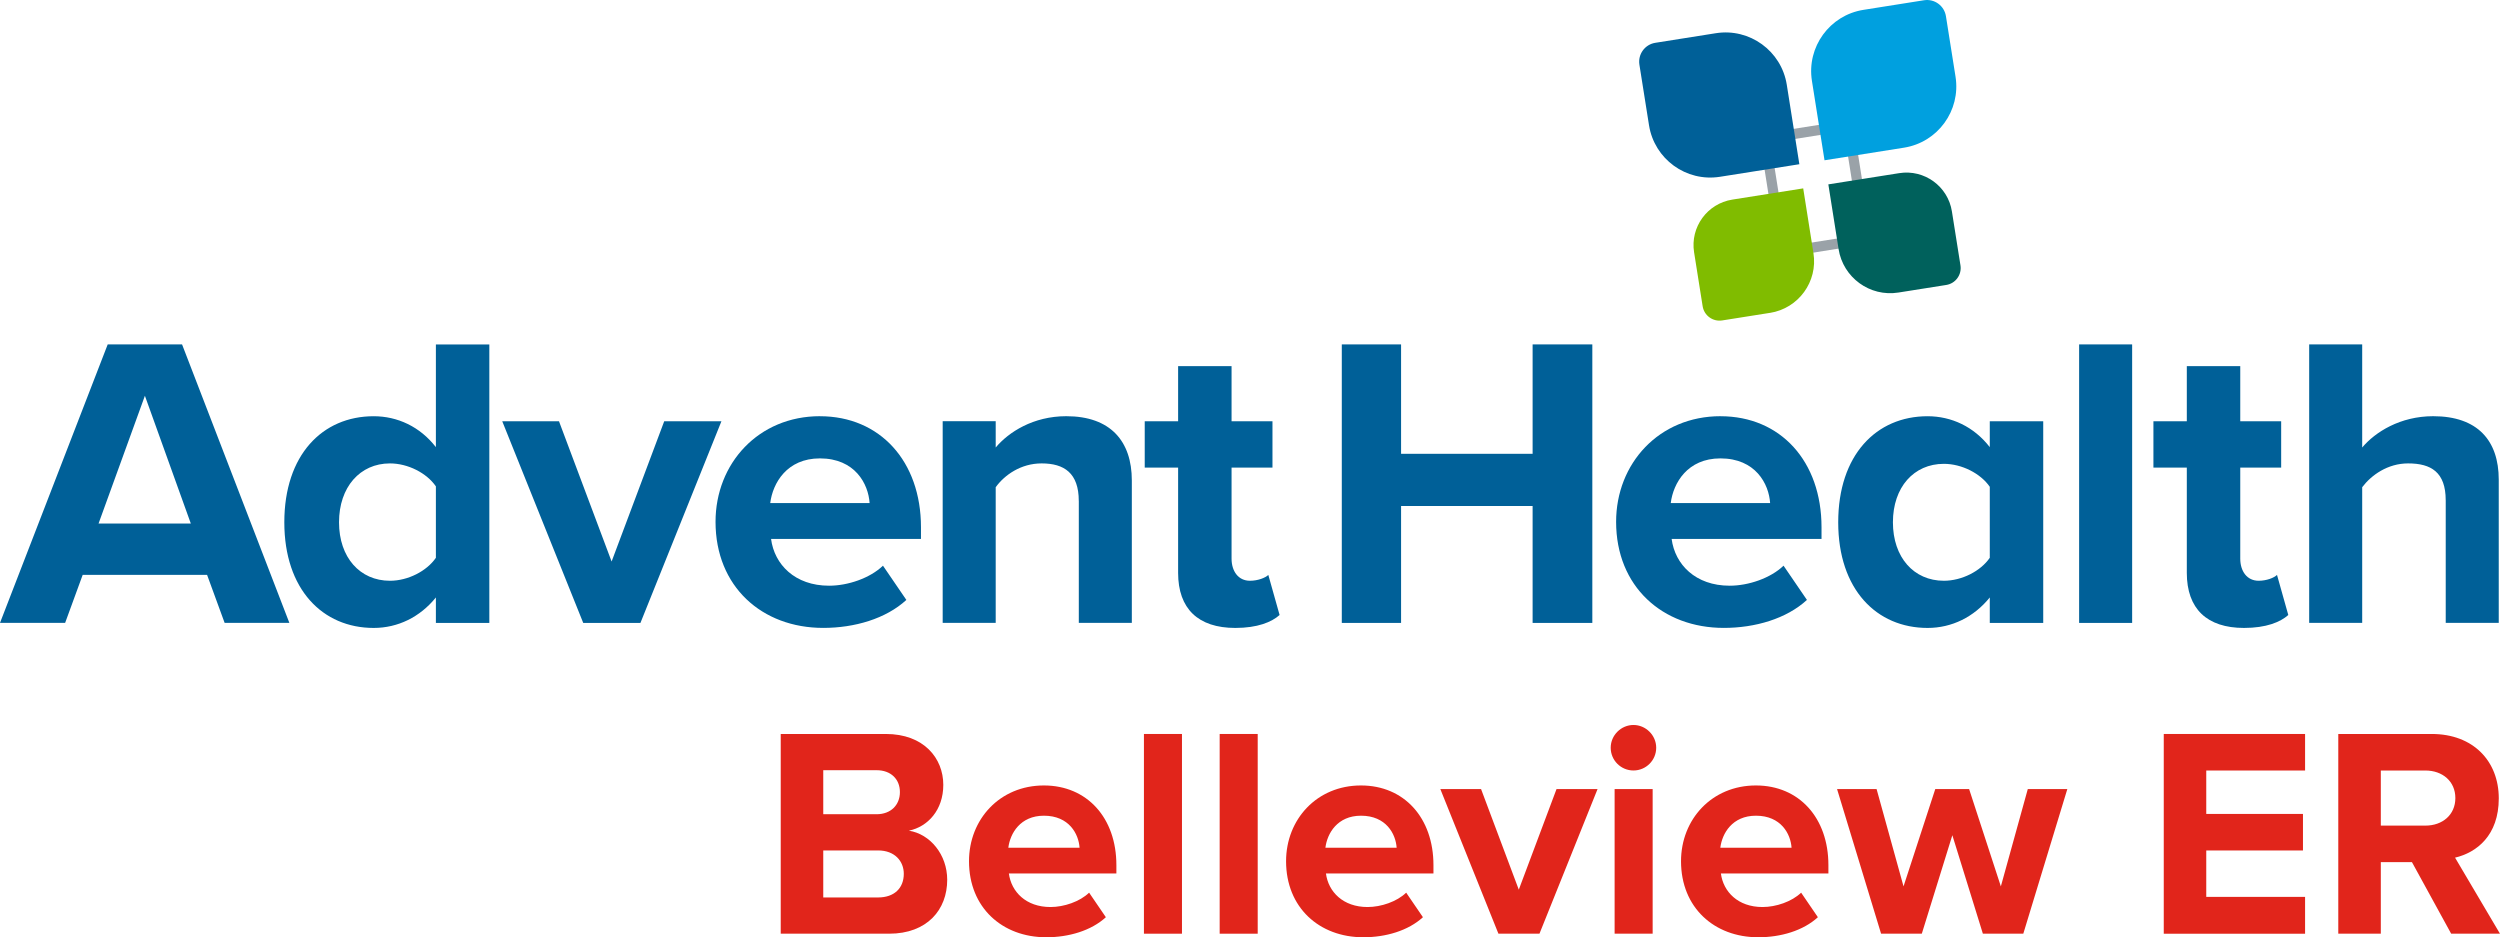 <?xml version="1.0" encoding="UTF-8"?><svg id="Layer_1" xmlns="http://www.w3.org/2000/svg" viewBox="0 0 817.64 306.54"><defs><style>.cls-1{fill:#9aa2a8;}.cls-1,.cls-2,.cls-3,.cls-4,.cls-5,.cls-6{stroke-width:0px;}.cls-2{fill:#e1251b;}.cls-3{fill:#00a0df;}.cls-4{fill:#80bc00;}.cls-5{fill:#006098;}.cls-6{fill:#00615c;}</style></defs><path class="cls-2" d="M255.34,240.05h34.37c12.44,0,18.8,7.93,18.8,16.65,0,8.23-5.09,13.71-11.26,14.98,6.95,1.08,12.54,7.83,12.54,16.06,0,9.79-6.56,17.63-19,17.63h-35.45v-65.32ZM286.68,266.3c4.7,0,7.64-3.04,7.64-7.25s-2.94-7.15-7.64-7.15h-17.43v14.4h17.43ZM287.17,293.52c5.29,0,8.42-3.04,8.42-7.74,0-4.11-2.94-7.64-8.42-7.64h-17.92v15.38h17.92Z"/><path class="cls-2" d="M341.42,256.89c14.1,0,23.7,10.58,23.7,26.05v2.74h-35.16c.78,5.97,5.58,10.97,13.61,10.97,4.41,0,9.6-1.76,12.63-4.7l5.48,8.03c-4.8,4.41-12.14,6.56-19.49,6.56-14.4,0-25.27-9.7-25.27-24.87,0-13.71,10.09-24.78,24.48-24.78ZM329.77,277.26h23.31c-.29-4.5-3.43-10.48-11.65-10.48-7.74,0-11.07,5.78-11.65,10.48Z"/><path class="cls-2" d="M374.13,240.05h12.44v65.32h-12.44v-65.32Z"/><path class="cls-2" d="M398.9,240.05h12.44v65.32h-12.44v-65.32Z"/><path class="cls-2" d="M445.12,256.89c14.1,0,23.7,10.58,23.7,26.05v2.74h-35.16c.78,5.97,5.58,10.97,13.61,10.97,4.41,0,9.6-1.76,12.63-4.7l5.48,8.03c-4.8,4.41-12.14,6.56-19.49,6.56-14.4,0-25.27-9.7-25.27-24.87,0-13.71,10.09-24.78,24.48-24.78ZM433.47,277.26h23.31c-.29-4.5-3.43-10.48-11.65-10.48-7.74,0-11.07,5.78-11.65,10.48Z"/><path class="cls-2" d="M471.07,258.07h13.32l12.34,32.9,12.34-32.9h13.42l-19,47.3h-13.42l-19-47.3Z"/><path class="cls-2" d="M526.79,244.55c0-4.11,3.43-7.44,7.44-7.44s7.44,3.33,7.44,7.44-3.33,7.44-7.44,7.44-7.44-3.33-7.44-7.44ZM528.07,258.07h12.44v47.3h-12.44v-47.3Z"/><path class="cls-2" d="M574.29,256.89c14.1,0,23.7,10.58,23.7,26.05v2.74h-35.16c.78,5.97,5.58,10.97,13.61,10.97,4.41,0,9.6-1.76,12.63-4.7l5.48,8.03c-4.8,4.41-12.14,6.56-19.49,6.56-14.4,0-25.27-9.7-25.27-24.87,0-13.71,10.09-24.78,24.48-24.78ZM562.63,277.26h23.31c-.29-4.5-3.43-10.48-11.65-10.48-7.74,0-11.07,5.78-11.65,10.48Z"/><path class="cls-2" d="M638.53,273.15l-9.99,32.22h-13.32l-14.4-47.3h12.93l8.81,31.83,10.38-31.83h11.07l10.38,31.83,8.81-31.83h12.93l-14.4,47.3h-13.22l-9.99-32.22Z"/><path class="cls-2" d="M707.67,240.05h46.22v11.95h-32.32v14.2h31.63v11.95h-31.63v15.18h32.32v12.05h-46.22v-65.32Z"/><path class="cls-2" d="M788.85,281.96h-10.19v23.41h-13.91v-65.32h30.55c13.61,0,21.94,8.91,21.94,21.06s-7.25,17.73-14.3,19.39l14.69,24.87h-15.96l-12.83-23.41ZM793.25,252h-14.59v18.02h14.59c5.58,0,9.79-3.53,9.79-9.01s-4.21-9.01-9.79-9.01Z"/><path class="cls-5" d="M67.73,188.02H27.04l-5.74,15.7H0l35.23-91.09h24.31l35.1,91.09h-21.17l-5.74-15.7ZM32.23,171.23h30.18l-15.02-41.79-15.16,41.79Z"/><path class="cls-5" d="M142.56,195.4c-5.19,6.42-12.43,9.97-20.35,9.97-16.66,0-29.22-12.56-29.22-34.55s12.43-34.69,29.22-34.69c7.78,0,15.16,3.41,20.35,10.11v-33.59h17.48v91.09h-17.48v-8.33ZM142.56,159.07c-3-4.37-9.15-7.51-15.02-7.51-9.83,0-16.66,7.78-16.66,19.26s6.83,19.12,16.66,19.12c5.87,0,12.02-3.14,15.02-7.51v-23.35Z"/><path class="cls-5" d="M164.25,137.77h18.57l17.21,45.88,17.21-45.88h18.71l-26.49,65.96h-18.71l-26.49-65.96Z"/><path class="cls-5" d="M268.16,136.13c19.67,0,33.05,14.75,33.05,36.32v3.82h-49.03c1.09,8.33,7.78,15.29,18.98,15.29,6.15,0,13.38-2.46,17.62-6.55l7.65,11.2c-6.69,6.15-16.93,9.15-27.18,9.15-20.07,0-35.23-13.52-35.23-34.69,0-19.12,14.06-34.55,34.14-34.55ZM251.91,164.53h32.5c-.41-6.28-4.78-14.61-16.25-14.61-10.79,0-15.43,8.06-16.25,14.61Z"/><path class="cls-5" d="M352.82,163.85c0-9.15-4.78-12.29-12.15-12.29-6.83,0-12.15,3.82-15.02,7.78v44.38h-17.34v-65.96h17.34v8.6c4.23-5.05,12.29-10.24,23.08-10.24,14.48,0,21.44,8.19,21.44,21.03v46.57h-17.34v-39.88Z"/><path class="cls-5" d="M385.31,187.34v-34.41h-10.92v-15.16h10.92v-18.02h17.48v18.02h13.38v15.16h-13.38v29.77c0,4.1,2.19,7.24,6.01,7.24,2.59,0,5.05-.96,6.01-1.91l3.69,13.11c-2.59,2.32-7.24,4.23-14.48,4.23-12.15,0-18.71-6.28-18.71-18.02Z"/><path class="cls-5" d="M501.25,165.49h-43.02v38.24h-19.39v-91.09h19.39v35.78h43.02v-35.78h19.53v91.09h-19.53v-38.24Z"/><path class="cls-5" d="M562.69,136.13c19.67,0,33.05,14.75,33.05,36.32v3.82h-49.02c1.09,8.33,7.79,15.29,18.98,15.29,6.15,0,13.38-2.46,17.62-6.55l7.65,11.2c-6.69,6.15-16.93,9.15-27.18,9.15-20.07,0-35.23-13.52-35.23-34.69,0-19.12,14.06-34.55,34.14-34.55ZM546.43,164.53h32.5c-.41-6.28-4.78-14.61-16.25-14.61-10.79,0-15.43,8.06-16.25,14.61Z"/><path class="cls-5" d="M650.77,195.4c-5.19,6.42-12.43,9.97-20.35,9.97-16.66,0-29.22-12.56-29.22-34.55s12.43-34.69,29.22-34.69c7.79,0,15.16,3.41,20.35,10.11v-8.47h17.48v65.96h-17.48v-8.33ZM650.77,159.21c-3.01-4.37-9.15-7.51-15.02-7.51-9.83,0-16.66,7.65-16.66,19.12s6.83,19.12,16.66,19.12c5.87,0,12.02-3.14,15.02-7.51v-23.22Z"/><path class="cls-5" d="M679.99,112.64h17.34v91.09h-17.34v-91.09Z"/><path class="cls-5" d="M715.21,187.34v-34.41h-10.92v-15.16h10.92v-18.02h17.48v18.02h13.38v15.16h-13.38v29.77c0,4.1,2.19,7.24,6.01,7.24,2.59,0,5.05-.96,6.01-1.91l3.69,13.11c-2.59,2.32-7.24,4.23-14.48,4.23-12.15,0-18.71-6.28-18.71-18.02Z"/><path class="cls-5" d="M799.88,163.58c0-9.15-4.78-12.02-12.29-12.02-6.69,0-12.02,3.82-15.02,7.78v44.38h-17.34v-91.09h17.34v33.73c4.24-5.05,12.43-10.24,23.22-10.24,14.48,0,21.44,7.92,21.44,20.76v46.84h-17.34v-40.15Z"/><path class="cls-1" d="M603.11,42.9l5.37,33.9-24.01,3.8-5.37-33.9,24.01-3.8M605.88,39.09l-30.59,4.85,6.41,40.48,30.59-4.85-6.41-40.48h0Z"/><path class="cls-5" d="M588.5,53.71l-25.98,4.11c-11.06,1.75-21.45-5.8-23.2-16.86l-3.14-19.8c-.54-3.41,1.79-6.62,5.2-7.16l19.8-3.14c11.06-1.75,21.45,5.8,23.2,16.86l4.11,25.98Z"/><path class="cls-3" d="M622.71,48.3l-25.99,4.12-4.12-25.99c-1.75-11.07,5.8-21.46,16.86-23.21l19.8-3.14c3.42-.54,6.62,1.79,7.17,5.21l3.14,19.8c1.75,11.07-5.8,21.46-16.86,23.21Z"/><path class="cls-4" d="M578.9,102.32l-15.65,2.48c-3.05.48-5.91-1.6-6.39-4.64l-2.8-17.66c-1.3-8.21,4.3-15.92,12.51-17.22l23.18-3.67,3.35,21.17c1.48,9.32-4.88,18.07-14.2,19.55Z"/><path class="cls-6" d="M636.53,93.2l-15.65,2.48c-9.32,1.48-18.08-4.88-19.56-14.21l-3.35-21.17,23.19-3.67c8.21-1.3,15.92,4.3,17.22,12.51l2.8,17.66c.48,3.05-1.6,5.92-4.65,6.4Z"/></svg>